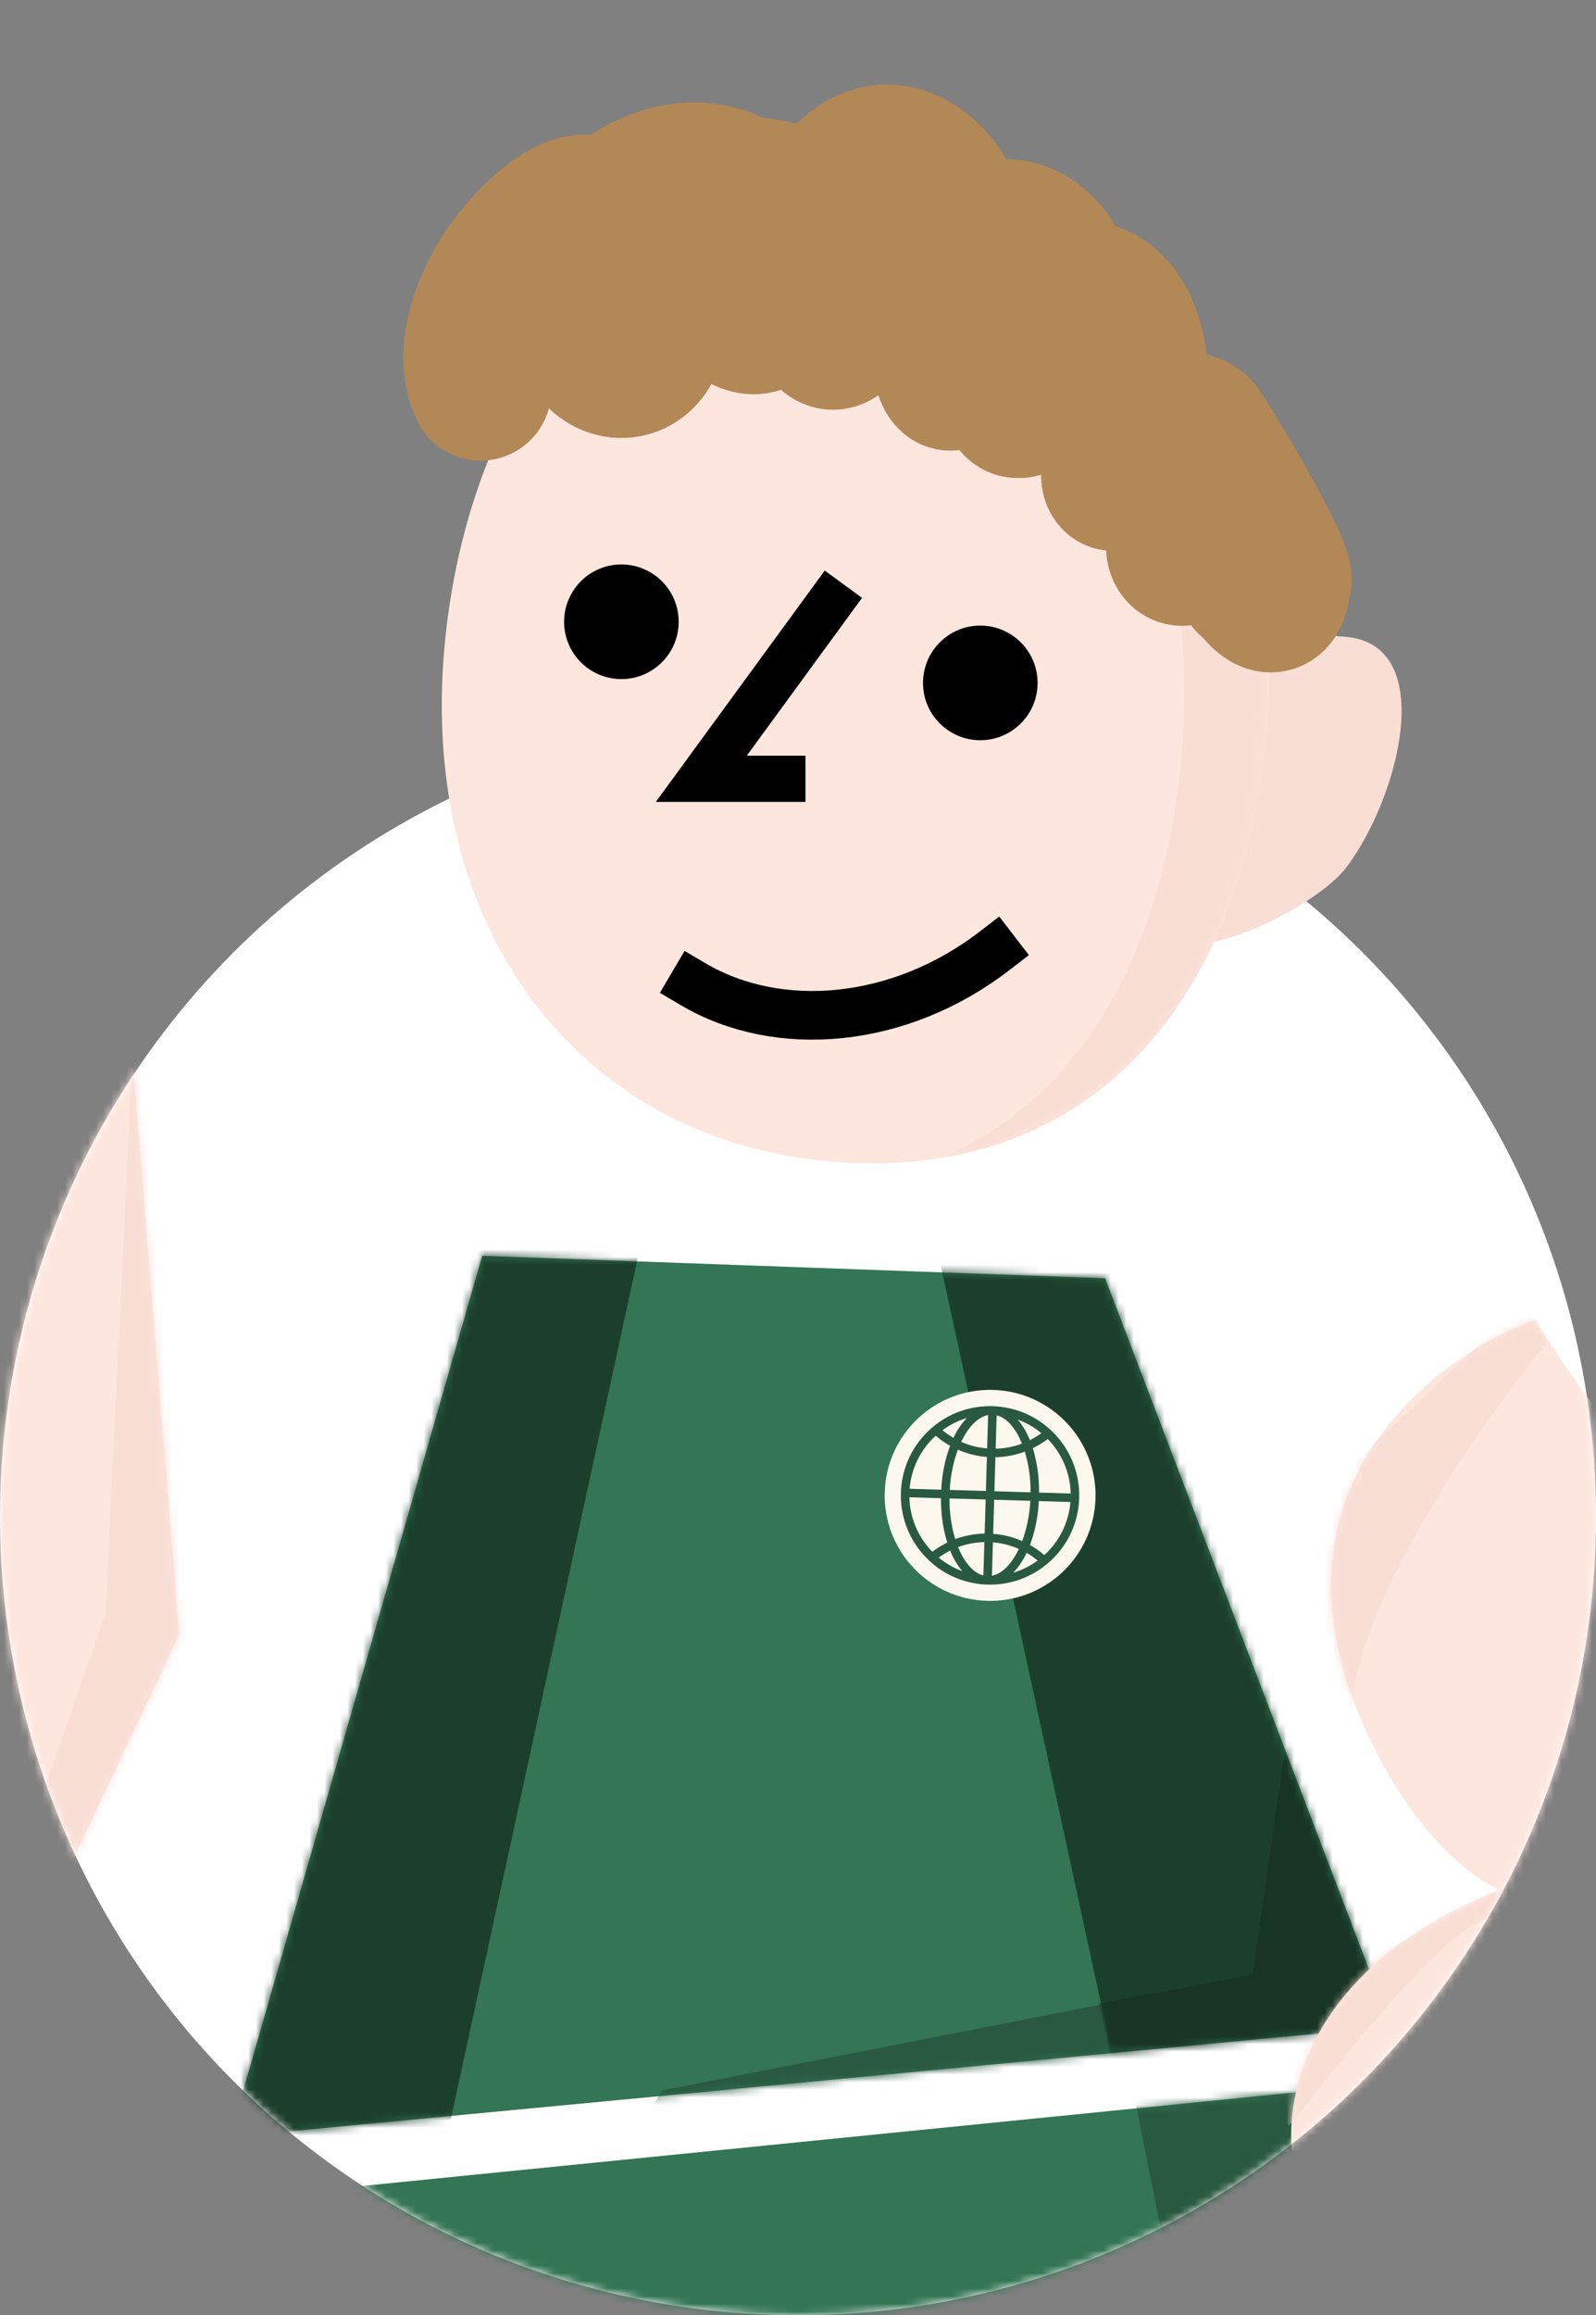 <svg width="209" height="303" viewBox="0 0 209 303" fill="none" xmlns="http://www.w3.org/2000/svg">
<rect x="0" y="0" width="209" height="303" fill="#808080" stroke="none"/>
<circle cx="104.5" cy="198.5" r="104.5" fill="white"/>
<mask id="mask0_890_1510" style="mask-type:alpha" maskUnits="userSpaceOnUse" x="0" y="94" width="209" height="209">
<circle cx="104.5" cy="198.5" r="104.5" fill="#F5F5F5"/>
</mask>
<g mask="url(#mask0_890_1510)">
<path d="M30.118 279.664L63.148 164.349L144.716 167.291L182.136 265.227L30.118 279.664Z" fill="#337554"/>
<mask id="mask1_890_1510" style="mask-type:alpha" maskUnits="userSpaceOnUse" x="30" y="164" width="153" height="116">
<path d="M30.118 279.664L63.148 164.349L144.716 167.291L182.136 265.227L30.118 279.664Z" fill="#AADCE3"/>
</mask>
<g mask="url(#mask1_890_1510)">
<path d="M164.033 258.452L175.037 181.545V226.511L190.17 267.695L83.397 278.621L86.76 273.578L164.033 258.452Z" fill="#295941"/>
<path d="M58.392 280.292L83.873 162.973L53.084 161.38L17.516 284.008L58.392 280.292Z" fill="#1C3F2D"/>
<path d="M148.107 280.292L122.626 162.973L153.416 161.38L188.983 284.008L148.107 280.292Z" fill="#1C3F2D"/>
<mask id="mask2_890_1510" style="mask-type:alpha" maskUnits="userSpaceOnUse" x="122" y="161" width="67" height="124">
<path d="M148.107 280.292L122.626 162.973L153.416 161.38L188.983 284.008L148.107 280.292Z" fill="#1C3F2D"/>
</mask>
<g mask="url(#mask2_890_1510)">
<path d="M164.032 258.452L175.037 181.545V226.511L190.17 267.695L145.452 269.066L143.86 262.167L164.032 258.452Z" fill="#173425"/>
</g>
<circle cx="13.802" cy="13.802" r="13.802" transform="matrix(1 0.029 -0.029 1 116.255 181.5)" fill="#FCF8EE"/>
<g clip-path="url(#clip0_890_1510)">
<path d="M141.32 196.046L141.32 196.041C141.422 192.586 140.009 189.44 137.684 187.236L137.672 187.226C137.644 187.193 137.612 187.164 137.576 187.138L137.575 187.137C135.508 185.212 132.811 184.108 129.988 184.03C127.038 183.943 124.313 184.959 122.207 186.706L122.22 186.696C122.195 186.714 122.172 186.735 122.15 186.757C120.884 187.814 119.857 189.128 119.137 190.611C118.416 192.095 118.019 193.714 117.972 195.362C117.87 198.816 119.281 201.962 121.605 204.167L121.616 204.177C121.646 204.213 121.679 204.246 121.716 204.274L121.718 204.275C123.784 206.197 126.48 207.301 129.3 207.379C132.134 207.466 134.902 206.514 137.082 204.702L137.069 204.713C138.356 203.658 139.402 202.339 140.136 200.846C140.87 199.352 141.274 197.718 141.321 196.054L141.322 196.048L141.32 196.046ZM136.755 203.512C136.191 203.027 135.581 202.597 134.935 202.229L134.872 202.196C135.519 200.495 135.936 198.524 136.031 196.463L136.032 196.448L140.177 196.57C139.959 199.233 138.737 201.713 136.758 203.509L136.755 203.512ZM130.022 201.848C131.268 201.952 132.426 202.261 133.489 202.739L133.42 202.711C132.5 204.651 131.247 205.966 129.893 206.223L130.022 201.848ZM130.055 200.735L130.186 196.276L134.922 196.415C134.83 198.261 134.456 200.081 133.812 201.814L133.854 201.687C132.661 201.155 131.385 200.834 130.082 200.737L130.056 200.735L130.055 200.735ZM130.219 195.163L130.35 190.703C131.692 190.682 133.019 190.427 134.274 189.951L134.196 189.977C134.69 191.568 134.968 193.393 134.955 195.282L134.954 195.302L130.219 195.163ZM130.383 189.591L130.512 185.218C131.848 185.554 133.022 186.934 133.826 188.93C132.808 189.319 131.633 189.558 130.411 189.59L130.383 189.591ZM133.274 185.781C134.409 186.197 135.464 186.805 136.393 187.579L136.371 187.56C135.93 187.886 135.437 188.191 134.92 188.453L134.864 188.479C134.481 187.495 133.941 186.579 133.266 185.767L133.274 185.778L133.274 185.781ZM129.397 185.188L129.268 189.558C128.07 189.461 126.897 189.16 125.801 188.667L125.87 188.694C126.794 186.755 128.045 185.441 129.399 185.184L129.397 185.188ZM124.861 188.182C124.342 187.883 123.849 187.54 123.388 187.158L123.411 187.176C124.355 186.48 125.41 185.947 126.532 185.601L126.606 185.581C125.903 186.331 125.323 187.187 124.887 188.118L124.861 188.182ZM129.237 190.67L129.106 195.129L124.37 194.99C124.469 193.083 124.854 191.278 125.482 189.592L125.441 189.719C126.633 190.25 127.909 190.571 129.211 190.668L129.237 190.67ZM129.073 196.242L128.942 200.701C127.6 200.723 126.273 200.978 125.018 201.453L125.096 201.428C124.602 199.838 124.324 198.012 124.337 196.123L124.337 196.103L129.073 196.242ZM128.909 201.814L128.78 206.187C127.444 205.851 126.27 204.471 125.466 202.474C126.484 202.086 127.659 201.848 128.881 201.815L128.909 201.814ZM126.022 205.624C124.887 205.209 123.832 204.602 122.903 203.83L122.925 203.848C123.366 203.523 123.859 203.218 124.377 202.955L124.432 202.93C124.812 203.914 125.352 204.829 126.03 205.638L126.022 205.628L126.022 205.624ZM134.431 203.223C134.986 203.546 135.46 203.878 135.904 204.247L135.881 204.229C134.937 204.925 133.882 205.458 132.76 205.804L132.686 205.824C133.389 205.074 133.969 204.218 134.405 203.288L134.431 203.225L134.431 203.223ZM140.21 195.457L136.064 195.335C136.094 193.321 135.805 191.316 135.209 189.392L135.245 189.527C135.943 189.186 136.606 188.777 137.226 188.308L137.202 188.325C139.067 190.227 140.141 192.765 140.208 195.429L140.21 195.457ZM122.536 187.894C123.083 188.366 123.701 188.802 124.357 189.177L124.42 189.21C123.773 190.911 123.355 192.882 123.261 194.942L123.26 194.958L119.114 194.836C119.332 192.173 120.554 189.693 122.532 187.897L122.536 187.894ZM119.082 195.949L123.227 196.071C123.198 198.085 123.487 200.09 124.083 202.014L124.047 201.879C123.305 202.245 122.664 202.644 122.066 203.098L122.09 203.081C120.225 201.179 119.15 198.64 119.083 195.977L119.083 195.95L119.082 195.949Z" fill="#295941"/>
</g>
</g>
<path d="M-8.874 536.546C-8.874 472.354 15.423 348.08 30.865 287.74L181.547 272.639C184.708 306.239 213.922 501.032 214.193 538.554L132.652 541.101C118.21 476.748 109.761 424.718 98.399 393.851L86.809 538.449L-8.874 536.546Z" fill="#337554"/>
<mask id="mask3_890_1510" style="mask-type:alpha" maskUnits="userSpaceOnUse" x="-9" y="272" width="224" height="270">
<path d="M-8.874 536.546C-8.874 472.354 15.423 348.08 30.865 287.74L181.547 272.639C184.707 306.24 213.922 501.032 214.193 538.554L132.652 541.101C118.21 476.748 109.761 424.719 98.399 393.851L86.809 538.449L-8.874 536.546Z" fill="#AADCE3"/>
</mask>
<g mask="url(#mask3_890_1510)">
<path d="M90.123 388.725L98.11 394.188V399.651L90.123 540.433L-7.401 543.375L66.163 523.623L90.123 388.725Z" fill="#295941"/>
<path d="M202.781 545.896L148.554 274.419L194.374 268.115L229.264 543.795L202.781 545.896Z" fill="#295941"/>
</g>
<path d="M181.313 231.303C162.428 197.323 186.151 178.3 201.077 172.695C229.158 219.712 275.777 225.217 278.197 226.97C275.414 243.842 254.055 241.944 243.724 238.887L255.852 263.904L192.89 317.157L182.885 283.012L169.764 284.91C167.479 276.861 169.584 258.072 196.282 247.31C189.245 243.984 183.371 235.252 181.313 231.303Z" fill="#FDE6DE"/>
<mask id="mask4_890_1510" style="mask-type:alpha" maskUnits="userSpaceOnUse" x="169" y="172" width="110" height="146">
<path d="M181.313 231.302C162.427 197.322 186.15 178.3 201.077 172.694C229.158 219.712 275.777 225.217 278.197 226.97C275.415 243.842 254.056 241.944 243.724 238.886L255.852 263.903L192.891 317.156L182.885 283.011L169.764 284.909C167.479 276.86 169.584 258.071 196.282 247.31C189.245 243.983 183.371 235.252 181.313 231.302Z" fill="#FDE6DE"/>
</mask>
<g mask="url(#mask4_890_1510)">
<path d="M217.401 258.583L185.511 289.446L184.208 290.221L182.024 283.586L212.929 255.513L217.401 258.583Z" fill="#F9DED5"/>
<path d="M193.45 251.669C186.876 254.697 170.289 276.459 168.723 278.272L162.99 264.933L195.869 247.586C197.254 247.938 198.709 249.247 193.45 251.669Z" fill="#F9DED5"/>
<path d="M177.186 222.113C178.852 207.724 194.761 185.218 202.507 175.763L199.408 170.554L170.65 197.792C172.135 211.894 175.521 236.502 177.186 222.113Z" fill="#F9DED5"/>
<path d="M221.565 222.61C227.213 227.362 238.391 235.084 243.274 238.351C227.41 240.732 218.3 226.755 215.729 219.469C215.321 218.537 215.917 217.859 221.565 222.61Z" fill="#F9DED5"/>
</g>
<path d="M176.239 113.571C172.612 118.31 158.093 125.827 152.48 123.13C141.253 117.738 144.19 106.418 151.261 96.319C158.859 87.068 159.533 81.868 176.238 83.32C188.452 84.382 183.144 104.549 176.239 113.571Z" fill="#F9DED5"/>
<path d="M165.774 96.428C162.25 133.486 140.808 155.014 108.202 151.914C75.595 148.814 54.714 121.319 58.238 84.261C61.762 47.203 86.124 19.908 118.73 23.008C151.337 26.108 169.298 59.371 165.774 96.428Z" fill="#FDE6DE"/>
<mask id="mask5_890_1510" style="mask-type:alpha" maskUnits="userSpaceOnUse" x="57" y="22" width="110" height="131">
<path d="M165.775 96.429C162.251 133.487 140.81 155.013 108.203 151.913C75.596 148.813 54.714 121.318 58.237 84.26C61.761 47.203 86.123 19.908 118.73 23.009C151.337 26.109 169.298 59.372 165.775 96.429Z" fill="#FDE6DE"/>
</mask>
<g mask="url(#mask5_890_1510)">
<path fill-rule="evenodd" clip-rule="evenodd" d="M123.268 151.498C147.342 147.561 162.828 127.429 165.776 96.429C169.299 59.372 151.337 26.109 118.729 23.009C110.039 22.183 101.934 23.515 94.654 26.616C98.794 25.946 103.123 25.798 107.608 26.224C140.215 29.325 158.178 62.587 154.654 99.645C152.19 125.567 140.957 143.889 123.268 151.498Z" fill="#F9DED5"/>
<ellipse cx="7.432" cy="7.43" rx="7.432" ry="7.43" transform="matrix(-1 -0.017 -0.017 1 136.428 81.728)" fill="black"/>
</g>
<path d="M108.66 78.878L91.836 101.895L102.454 101.895" stroke="black" stroke-width="6.048" stroke-linecap="square"/>
<path d="M92.898 130.894C104.041 137.46 119.889 136.137 132.394 126.505" stroke="black" stroke-width="6.37" stroke-linecap="square"/>
<path d="M62.947 51.023C60.654 46.214 63.25 39.589 65.914 35.544C67.647 32.913 73.925 25.355 77.904 27.12C81.951 28.916 81.879 38.684 81.352 42.72C81.021 45.258 78.973 46.317 76.664 45.107C73.544 43.472 71.2 39.767 71.031 36.265C70.854 32.589 73.558 30.381 77.179 31.292C82.397 32.605 86.675 38.78 85.651 44.162C84.979 47.7 81.28 49.346 78.426 46.889C73.855 42.953 74.209 35.468 77.177 30.701C80.655 25.116 88.266 20.996 94.832 23.294C100.994 25.451 102.754 33.788 101.408 39.408C100.742 42.193 98.824 43.306 96.342 41.357C92.824 38.594 88.556 31.284 92.072 26.967C95.086 23.267 101.451 24.527 104.959 26.32C110.918 29.366 114.015 36.003 111.053 42.268C108.969 46.676 107.257 43.24 107.03 40.176C106.559 33.823 106.013 27.003 111.149 22.438C117.108 17.141 123.149 22.809 124.803 27.699C126.219 31.886 126.782 38.333 126.541 42.783C126.539 42.806 125.919 48.865 124.599 49.676C124.234 49.9 123.873 49.104 123.779 48.686C123.138 45.826 123.72 41.354 124.413 38.821C125.602 34.474 129.079 27.484 135.021 31.06C140.508 34.363 139.61 41.651 137.875 46.602C137.875 46.602 135.415 53.01 133.531 53.296C131.639 53.584 133.084 49.365 133.717 47.559C134.892 44.201 138.871 35.658 144.291 38.87C149.749 42.104 149.315 51.36 148.448 56.455C148.179 58.037 147.675 59.581 147.081 61.073C146.823 61.722 146.51 62.445 145.918 62.817C145.672 62.972 145.523 62.289 145.595 62.007C147.41 54.851 154.292 64.155 155.479 66.33C156.098 67.465 153.72 70.791 154.153 72.01C154.802 73.836 156.727 71.229 157.791 69.855C160.639 66.175 153.377 52.839 157.063 56.002C157.661 56.516 168.836 75.019 167.657 76.084C167.137 81.927 163.936 76.279 163.416 76.306" stroke="#B38857" stroke-width="18.496" stroke-linecap="round"/>
<path d="M23.46 213.879L0.946 261.565C-112.191 231.679 -98.666 233.685 -100.814 221.287L-54.519 210.868C-71.334 208.341 -105.413 202.551 -107.21 199.613C-109.007 196.676 -110.936 182.098 -111.675 175.177L-52.106 185.672C-65.803 180.203 -81.702 178.538 -100.815 163.104C-110.504 155.28 -103.809 140.227 -101.104 135.339L-11.92 170.081L-11.92 128.944L17.089 135.339L23.46 213.879Z" fill="#FDE6DE"/>
<mask id="mask6_890_1510" style="mask-type:alpha" maskUnits="userSpaceOnUse" x="-112" y="128" width="136" height="134">
<path d="M23.46 213.879L0.946 261.565C-112.191 231.679 -98.666 233.685 -100.814 221.287L-54.519 210.868C-71.334 208.341 -105.413 202.551 -107.21 199.613C-109.007 196.676 -110.936 182.098 -111.675 175.177L-52.106 185.672C-65.803 180.203 -81.702 178.538 -100.815 163.104C-110.504 155.28 -103.809 140.227 -101.104 135.339L-11.92 170.081L-11.92 128.944L17.089 135.339L23.46 213.879Z" fill="#F9DED5"/>
</mask>
<g mask="url(#mask6_890_1510)">
<path d="M13.8 211.281L17.516 134.837L43.528 211.281L-2.125 273.391L-57.334 247.91L-0.533 252.157L13.8 211.281Z" fill="#F9DED5"/>
</g>
</g>
<g clip-path="url(#clip1_890_1510)">
<path d="M30.118 279.745L63.148 164.396L144.716 167.339L182.136 265.304L30.118 279.745Z" fill="#337554"/>
<path d="M176.238 113.603C172.611 118.343 158.092 125.862 152.479 123.165C141.252 117.771 144.189 106.449 151.26 96.347C158.859 87.093 159.532 81.892 176.238 83.344C188.452 84.406 183.143 104.578 176.238 113.603Z" fill="#F9DED5"/>
<path d="M165.773 96.456C162.249 133.525 140.807 155.058 108.201 151.958C75.595 148.858 54.714 121.355 58.239 84.286C61.764 47.217 86.125 19.913 118.731 23.014C151.337 26.114 169.298 59.386 165.773 96.456Z" fill="#FDE6DE"/>
<mask id="mask7_890_1510" style="mask-type:alpha" maskUnits="userSpaceOnUse" x="57" y="22" width="110" height="131">
<path d="M165.773 96.456C162.249 133.525 140.807 155.058 108.201 151.958C75.595 148.858 54.714 121.355 58.239 84.286C61.764 47.217 86.125 19.913 118.731 23.014C151.337 26.114 169.298 59.386 165.773 96.456Z" fill="#FDE6DE"/>
</mask>
<g mask="url(#mask7_890_1510)">
<path fill-rule="evenodd" clip-rule="evenodd" d="M123.262 151.544C147.336 147.606 162.824 127.467 165.773 96.455C169.298 59.386 151.337 26.114 118.731 23.014C110.043 22.187 101.939 23.52 94.66 26.622C98.799 25.952 103.126 25.803 107.61 26.23C140.216 29.33 158.176 62.602 154.651 99.671C152.186 125.603 140.952 143.932 123.262 151.544Z" fill="#F9DED5"/>
<circle cx="7.5" cy="7.5" r="7.5" transform="matrix(-1 -0.017 -0.017 1 89 74)" fill="black"/>
<circle cx="7.5" cy="7.5" r="7.5" transform="matrix(-1 -0.017 -0.017 1 136 82)" fill="black"/>
</g>
<path d="M108.66 78.9L91.836 101.924L102.453 101.924" stroke="black" stroke-width="6.048" stroke-linecap="square"/>
<path d="M90.774 128.808C101.917 135.376 117.765 134.052 130.27 124.417" stroke="black" stroke-width="6.37" stroke-linecap="square"/>
<path d="M62.947 51.037C60.654 46.226 63.25 39.6 65.914 35.554C67.647 32.922 73.925 25.361 77.905 27.127C81.952 28.924 81.88 38.695 81.353 42.731C81.021 45.27 78.974 46.329 76.664 45.119C73.544 43.484 71.201 39.778 71.032 36.274C70.854 32.597 73.559 30.389 77.179 31.3C82.397 32.614 86.675 38.79 85.652 44.174C84.979 47.714 81.281 49.36 78.427 46.902C73.856 42.965 74.21 35.477 77.178 30.709C80.655 25.123 88.267 21.001 94.833 23.3C100.994 25.457 102.754 33.797 101.409 39.419C100.742 42.204 98.825 43.318 96.343 41.368C92.825 38.605 88.556 31.292 92.073 26.974C95.086 23.273 101.451 24.533 104.959 26.327C110.919 29.374 114.015 36.013 111.054 42.279C108.97 46.689 107.258 43.252 107.031 40.187C106.56 33.832 106.013 27.01 111.149 22.443C117.108 17.145 123.149 22.814 124.804 27.706C126.22 31.894 126.782 38.343 126.541 42.795C126.54 42.817 125.919 48.878 124.6 49.69C124.234 49.914 123.874 49.117 123.78 48.699C123.138 45.839 123.72 41.365 124.413 38.831C125.603 34.483 129.079 27.491 135.021 31.068C140.508 34.372 139.611 41.662 137.876 46.615C137.876 46.615 135.415 53.024 133.531 53.311C131.639 53.599 133.085 49.378 133.717 47.572C134.893 44.213 138.871 35.667 144.291 38.88C149.75 42.116 149.316 51.374 148.449 56.47C148.18 58.053 147.675 59.598 147.082 61.09C146.824 61.739 146.51 62.462 145.918 62.834C145.672 62.989 145.524 62.306 145.595 62.024C147.41 54.866 154.293 64.173 155.48 66.349C156.099 67.484 153.721 70.811 154.154 72.03C154.802 73.857 156.728 71.249 157.791 69.875C160.639 66.193 153.377 52.854 157.063 56.018C157.662 56.532 168.837 75.04 167.657 76.105C167.137 81.95 163.937 76.3 163.416 76.328" stroke="#B38857" stroke-width="18.496" stroke-linecap="round"/>
<path d="M23.46 213.941L0.946 261.641C-112.191 231.746 -98.666 233.753 -100.814 221.35L-54.519 210.929C-71.334 208.401 -105.413 202.609 -107.21 199.671C-109.007 196.732 -110.936 182.151 -111.675 175.227L-52.106 185.725C-65.803 180.255 -81.702 178.59 -100.815 163.151C-110.504 155.325 -103.809 140.267 -101.104 135.378L-11.92 170.13L-11.92 128.982L17.089 135.378L23.46 213.941Z" fill="#FDE6DE"/>
<mask id="mask8_890_1510" style="mask-type:alpha" maskUnits="userSpaceOnUse" x="-112" y="128" width="136" height="134">
<path d="M23.46 213.941L0.946 261.641C-112.191 231.746 -98.666 233.753 -100.814 221.35L-54.519 210.929C-71.334 208.401 -105.413 202.609 -107.21 199.671C-109.007 196.732 -110.936 182.151 -111.675 175.227L-52.106 185.725C-65.803 180.255 -81.702 178.59 -100.815 163.151C-110.504 155.325 -103.809 140.267 -101.104 135.378L-11.92 170.13L-11.92 128.982L17.089 135.378L23.46 213.941Z" fill="#F9DED5"/>
</mask>
<g mask="url(#mask8_890_1510)">
</g>
</g>
<defs>
<clipPath id="clip0_890_1510">
<rect width="23.358" height="23.358" fill="white" transform="matrix(1 0.029 -0.029 1 118.316 183.686)"/>
</clipPath>
<clipPath id="clip1_890_1510">
<rect width="156" height="157" fill="white" transform="translate(30)"/>
</clipPath>
</defs>
</svg>
